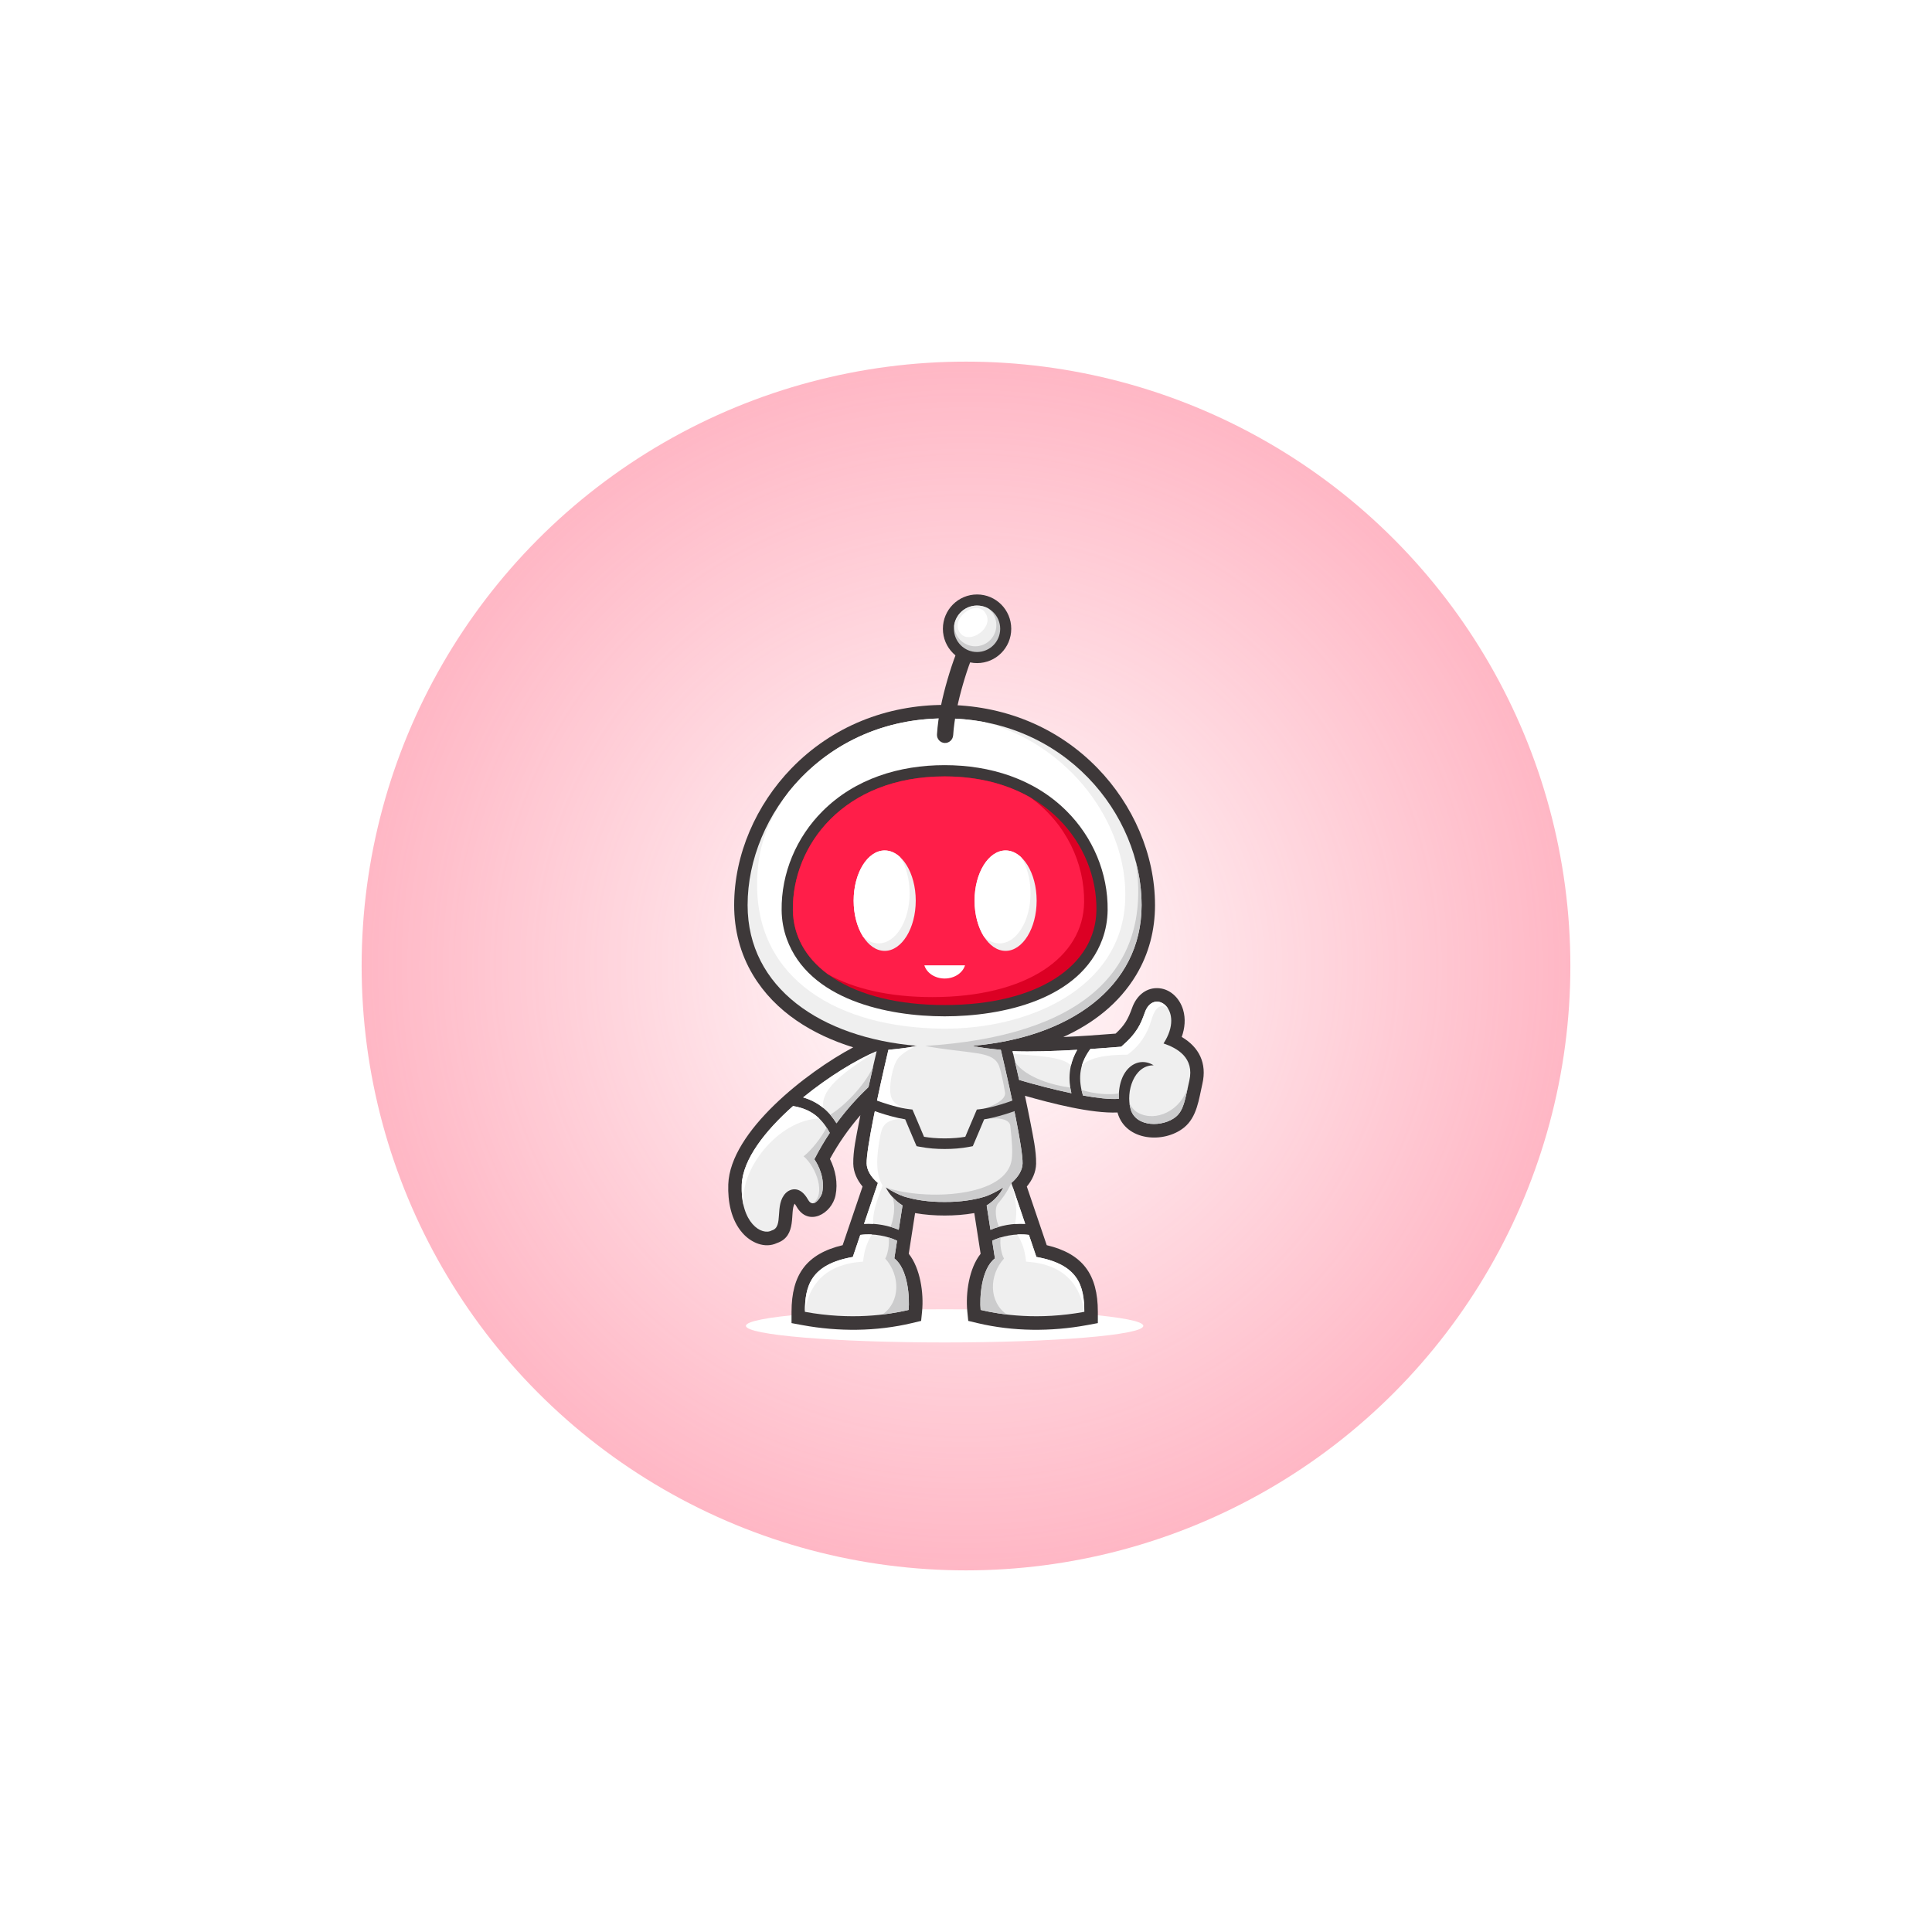 <svg xmlns="http://www.w3.org/2000/svg" width="390" height="390" viewBox="0 0 390 390" fill="none"><g filter="url(#filter0_f_1775_163207)"><circle cx="195" cy="195" r="122" fill="url(#paint0_radial_1775_163207)" fill-opacity="0.4"></circle></g><g clip-path="url(#clip0_1775_163207)"><path fill-rule="evenodd" clip-rule="evenodd" d="M190.686 264.293C212.837 264.293 230.793 265.797 230.793 267.643C230.793 269.489 212.837 270.993 190.686 270.993C168.535 270.993 150.578 269.489 150.578 267.643C150.578 265.797 168.535 264.293 190.686 264.293Z" fill="white"></path><path fill-rule="evenodd" clip-rule="evenodd" d="M225.596 224.57C220.302 224.805 212.26 222.731 206.902 221.199C207.299 223.059 207.682 224.92 208.044 226.787C208.527 229.317 209.201 232.347 209.152 234.913C209.116 236.645 208.364 238.213 207.278 239.517L211.295 251.356C218.556 253.081 221.615 257.251 221.615 264.806V267.087L219.386 267.5C212.175 268.826 204.481 268.79 197.334 267.087L195.454 266.638L195.262 264.706C194.9 261.078 195.61 256.032 197.952 253.095L196.674 244.877C194.708 245.226 192.693 245.369 190.698 245.369C188.704 245.369 186.688 245.226 184.722 244.877L183.445 253.095C185.787 256.032 186.497 261.078 186.135 264.706L185.943 266.638L184.062 267.087C176.915 268.79 169.221 268.826 162.01 267.5L159.782 267.087V264.806C159.782 257.258 162.841 253.088 170.101 251.356L174.119 239.517C173.033 238.213 172.28 236.645 172.245 234.913C172.195 232.347 172.869 229.317 173.352 226.787C173.459 226.231 173.565 225.682 173.679 225.126C171.315 227.842 169.278 230.764 167.532 233.943C168.661 236.174 169.165 238.811 168.668 241.278C167.908 245.034 163.125 247.728 160.768 243.523C160.712 243.416 160.548 243.159 160.406 242.974C159.377 244.613 160.988 249.517 156.851 250.921C154.381 252.097 151.591 250.836 149.902 248.918C147.56 246.281 146.893 242.496 147.013 239.082C147.383 228.376 162.94 216.352 172.231 211.42C164.069 208.882 156.496 204.313 151.996 196.808C149.42 192.51 148.199 187.72 148.199 182.717C148.199 172.431 152.67 162.417 159.768 155.097C167.972 146.636 178.966 142.295 190.677 142.295C202.388 142.295 213.389 146.636 221.586 155.097C228.684 162.424 233.155 172.431 233.155 182.717C233.155 187.72 231.934 192.51 229.358 196.808C225.909 202.567 220.635 206.616 214.638 209.338C218.165 209.174 221.686 208.932 225.199 208.647C227.016 206.979 227.697 205.782 228.549 203.415C229.337 201.213 231.104 199.467 233.538 199.467C236.122 199.467 238.116 201.441 238.826 203.836C239.365 205.661 239.174 207.556 238.549 209.324C242.062 211.391 243.674 214.641 242.715 218.79C242.006 221.869 241.644 225.49 239.011 227.614C234.958 230.885 227.25 230.358 225.611 224.677C225.603 224.642 225.589 224.613 225.582 224.577L225.596 224.57Z" fill="#3D3839"></path><path fill-rule="evenodd" clip-rule="evenodd" d="M190.688 145.018C214.905 145.018 230.448 164.391 230.448 182.709C230.448 199.437 215.6 209.495 196.302 211.113C197.764 211.476 199.808 211.711 202.03 211.918C204.209 221.141 206.48 231.94 206.423 234.862C206.395 236.145 205.621 237.549 204.152 238.804L206.948 247.05C205.699 246.979 204.443 247.072 203.258 247.278C202.065 247.492 200.93 247.834 199.943 248.255L199.177 243.337C200.901 242.246 202.023 240.807 202.541 239.695C201.192 240.536 199.879 241.199 198.893 241.526C196.636 242.225 193.882 242.653 190.681 242.631C187.473 242.653 184.726 242.225 182.469 241.526C181.483 241.199 180.17 240.536 178.821 239.695C179.339 240.799 180.461 242.246 182.185 243.337L181.419 248.255C180.432 247.834 179.297 247.492 178.104 247.278C176.919 247.065 175.663 246.972 174.414 247.05L177.21 238.804C175.734 237.549 174.96 236.145 174.939 234.862C174.882 231.947 177.16 221.141 179.332 211.918C181.554 211.711 183.605 211.476 185.06 211.113C165.762 209.487 150.914 199.43 150.914 182.709C150.914 164.391 166.465 145.018 190.674 145.018H190.688ZM207.708 249.281L209.212 253.729C217.701 255.233 218.886 259.588 218.886 264.813C209.574 266.523 202.08 265.411 197.956 264.428C197.722 262.104 198.034 256.167 200.837 254.028L200.284 250.457C201.221 250.001 202.378 249.623 203.627 249.403C204.94 249.167 206.345 249.103 207.708 249.281ZM181.085 250.457L180.532 254.028C183.335 256.16 183.647 262.104 183.413 264.428C179.29 265.411 171.795 266.523 162.483 264.813C162.483 259.588 163.661 255.233 172.157 253.729L173.661 249.281C175.024 249.103 176.429 249.167 177.742 249.403C178.992 249.623 180.148 250.001 181.085 250.457Z" fill="#EFEFEF"></path><path fill-rule="evenodd" clip-rule="evenodd" d="M204.367 239.439L206.951 247.051C206.262 247.009 205.574 247.023 204.892 247.073C205.446 244.492 205.041 242.575 204.367 239.439Z" fill="white"></path><path fill-rule="evenodd" clip-rule="evenodd" d="M176.011 249.196C175.046 250.729 174.457 252.325 174.23 254.67C171.1 254.913 163.846 255.782 162.477 264.813C162.477 259.589 163.655 255.234 172.15 253.73L173.655 249.282C174.436 249.175 175.224 249.154 176.011 249.196Z" fill="white"></path><path fill-rule="evenodd" clip-rule="evenodd" d="M176.274 247.05C175.664 247.008 175.039 247.008 174.422 247.043L177.218 238.797C175.742 237.542 174.968 236.138 174.947 234.855C174.89 231.94 177.169 221.134 179.34 211.911C181.562 211.704 183.613 211.469 185.068 211.105C184.025 211.576 181.959 212.588 181.129 213.857C180.27 215.175 179.638 218.083 179.702 220.165C179.773 222.346 180.838 223.044 182.797 223.778C183.982 224.22 183.358 225.981 182.712 225.938C178.652 225.667 178.063 227.499 177.751 229.039C176.785 233.779 176.821 237.114 178.148 239.295C177.786 240.628 176.068 244.05 176.267 247.043L176.274 247.05Z" fill="white"></path><path fill-rule="evenodd" clip-rule="evenodd" d="M180.057 241.526C180.617 242.161 181.327 242.788 182.186 243.33L181.419 248.248C180.901 248.027 180.348 247.827 179.766 247.663C180.326 246.302 180.944 243.266 180.057 241.526Z" fill="#CCCCCD"></path><path fill-rule="evenodd" clip-rule="evenodd" d="M202.007 249.781C201.765 251.199 202.177 253.259 202.674 254.05C199.586 257.457 199.601 262.86 203.256 265.348C201.141 265.098 199.359 264.749 197.961 264.421C197.727 262.097 198.039 256.16 200.843 254.022L200.289 250.451C200.807 250.201 201.389 249.973 202.014 249.781H202.007Z" fill="#CCCCCD"></path><path fill-rule="evenodd" clip-rule="evenodd" d="M229.332 174.106C230.07 176.95 230.446 179.837 230.446 182.71C230.446 199.438 215.599 209.495 196.301 211.113C197.763 211.477 199.807 211.712 202.028 211.919C204.207 221.142 206.478 231.94 206.422 234.863C206.393 236.146 205.62 237.55 204.15 238.804C203.214 240.836 202.177 242.105 201.475 242.917C200.616 243.922 201.12 246.652 201.68 247.643C201.063 247.821 200.481 248.028 199.934 248.256L199.168 243.338C200.893 242.247 202.014 240.807 202.532 239.695C201.184 240.536 199.871 241.199 198.884 241.527C196.627 242.226 193.873 242.653 190.672 242.632C187.464 242.653 184.718 242.226 182.461 241.527C181.474 241.199 180.161 240.536 178.812 239.695C186.52 242.39 203.327 241.819 204.243 233.929C204.406 232.489 204.307 230.273 203.937 227.229C203.859 226.573 203.086 225.419 199.218 225.853C198.472 225.939 198.423 225.162 198.373 224.841C198.33 224.578 197.954 224.022 198.771 223.758C201.56 222.838 203.128 221.634 202.866 220.458C202.546 218.605 202.475 218.277 202.085 216.623C201.588 214.499 201.198 213.223 197.174 212.603C194.221 212.147 190.53 211.869 186.762 211.135C218.019 209.153 232.597 196.224 229.318 174.106H229.332Z" fill="#CCCCCD"></path><path fill-rule="evenodd" clip-rule="evenodd" d="M190.687 145.018C193.377 145.018 195.967 145.26 198.43 145.709C215.776 150.093 227.771 166.28 227.139 181.747C226.408 199.702 207.437 207.792 190.346 207.649C169.288 207.471 152.694 197.784 152.829 178.383C152.879 171.333 154.809 165.76 159.167 159.908C166.073 151.212 176.989 145.018 190.687 145.018Z" fill="white"></path><path fill-rule="evenodd" clip-rule="evenodd" d="M190.687 205.161C179.203 205.161 163.305 201.868 158.827 189.545C158.152 187.684 157.805 185.731 157.783 183.75C157.691 176.252 160.764 169.017 166.045 163.742C172.617 157.171 181.567 154.455 190.687 154.455C199.807 154.455 208.757 157.171 215.329 163.742C220.61 169.017 223.69 176.244 223.591 183.75C223.562 185.731 223.222 187.684 222.547 189.545C218.069 201.868 202.171 205.161 190.687 205.161Z" fill="#3D3839"></path><path fill-rule="evenodd" clip-rule="evenodd" d="M190.688 202.881C171.738 202.881 160.191 194.891 160.049 183.714C159.886 170.728 170.255 156.729 190.688 156.729C211.122 156.729 221.491 170.728 221.328 183.714C221.186 194.891 209.639 202.881 190.688 202.881Z" fill="#DC0024"></path><path fill-rule="evenodd" clip-rule="evenodd" d="M167.097 196.644C162.597 193.315 160.12 188.853 160.049 183.714C159.886 170.728 170.255 156.729 190.688 156.729C197.623 156.729 203.4 158.347 207.999 160.984C215.295 166.266 218.943 174.37 218.844 182.111C218.702 193.287 207.154 201.277 188.204 201.277C179.46 201.277 172.292 199.574 167.089 196.644H167.097Z" fill="#FF1E49"></path><path fill-rule="evenodd" clip-rule="evenodd" d="M220.107 211.754C222.449 211.597 224.614 211.433 226.338 211.291C229.589 208.482 230.27 206.708 231.122 204.334C232.918 199.345 239.355 203.75 234.876 210.635C237.637 211.569 241.151 213.515 240.079 218.162C239.22 221.897 238.993 224.121 237.325 225.475C234.791 227.52 229.312 227.627 228.24 223.907C227.218 220.364 228.893 215.011 232.882 215.047C229.653 213.037 225.664 215.71 225.848 221.818C224.067 221.947 221.491 221.661 218.616 221.141C218.162 219.651 217.928 218.148 218.091 216.622C218.261 215.054 218.865 213.443 220.107 211.754Z" fill="#EFEFEF"></path><path fill-rule="evenodd" clip-rule="evenodd" d="M220.099 211.755C222.441 211.598 224.606 211.434 226.331 211.292C229.581 208.484 230.262 206.709 231.114 204.335C232.136 201.498 234.649 201.698 235.813 203.658C235.11 202.974 233.478 202.225 232.427 205.896C231.654 208.605 230.078 211.149 227.58 212.903C226.295 212.903 220.12 212.874 218.367 215.169C218.679 214.057 219.24 212.924 220.099 211.748V211.755Z" fill="white"></path><path fill-rule="evenodd" clip-rule="evenodd" d="M239.803 219.382C239.15 222.397 238.802 224.279 237.319 225.476C234.785 227.522 229.306 227.629 228.234 223.908C228.128 223.537 228.049 223.145 228 222.746C228.44 223.573 228.986 224.222 229.696 224.606C233.316 226.595 238.39 224.2 239.803 219.382ZM225.849 220.722C225.828 221.071 225.828 221.435 225.835 221.812C224.054 221.941 221.477 221.656 218.603 221.135C218.489 220.757 218.39 220.387 218.305 220.009C221.037 220.879 223.947 221.05 225.849 220.722Z" fill="#CCCCCD"></path><path fill-rule="evenodd" clip-rule="evenodd" d="M204.391 212.19C208.053 212.354 212.922 212.176 217.45 211.919C216.584 213.437 216.123 214.927 215.967 216.388C215.803 217.856 215.945 219.282 216.279 220.686C212.73 219.945 208.947 218.947 205.732 218.006C205.498 216.972 205.264 215.946 205.029 214.913C204.816 214.007 204.611 213.095 204.398 212.19H204.391Z" fill="#EFEFEF"></path><path fill-rule="evenodd" clip-rule="evenodd" d="M204.391 212.19C208.053 212.354 212.922 212.176 217.45 211.919C216.825 213.017 216.414 214.093 216.172 215.155C214.838 213.209 208.145 213.066 204.525 212.739L204.398 212.19H204.391Z" fill="white"></path><path fill-rule="evenodd" clip-rule="evenodd" d="M216.049 219.53C216.113 219.915 216.184 220.3 216.276 220.685C212.728 219.944 208.945 218.946 205.73 218.005C205.495 216.971 205.261 215.945 205.027 214.911L204.906 214.391C207.057 217.556 212.699 219.138 216.049 219.523V219.53Z" fill="#CCCCCD"></path><path fill-rule="evenodd" clip-rule="evenodd" d="M160.086 223.267C154.451 228.263 149.908 234.065 149.731 239.176C149.461 246.916 153.805 249.511 155.799 248.377C158.276 247.693 156.239 243.203 158.645 240.808C159.326 240.131 161.385 239.083 163.117 242.176C164.231 244.172 165.821 241.513 165.977 240.729C166.523 238 165.345 235.391 164.387 234.008C165.374 232.084 166.417 230.316 167.503 228.684C166.772 227.337 165.885 226.139 164.713 225.205C163.535 224.264 162.038 223.58 160.079 223.267H160.086Z" fill="#EFEFEF"></path><path fill-rule="evenodd" clip-rule="evenodd" d="M164.05 242.909C164.965 242.924 165.86 241.32 165.98 240.735C166.527 238.006 165.349 235.397 164.391 234.014C165.377 232.09 166.42 230.322 167.506 228.69C167.301 228.312 167.088 227.948 166.853 227.599C165.846 229.581 163.872 232.132 162.219 233.415C164.831 235.632 166.79 241.22 164.043 242.917L164.05 242.909Z" fill="#CCCCCD"></path><path fill-rule="evenodd" clip-rule="evenodd" d="M160.085 223.267C154.45 228.263 149.908 234.065 149.73 239.176C149.674 240.836 149.83 242.262 150.128 243.459C149.12 236.118 157.105 226.096 165.366 225.776C165.16 225.576 164.947 225.391 164.72 225.212C163.542 224.272 162.044 223.587 160.085 223.274V223.267Z" fill="white"></path><path fill-rule="evenodd" clip-rule="evenodd" d="M176.973 212.197C172.949 213.879 167.264 217.329 162.125 221.527C163.672 221.983 164.957 222.667 166.036 223.53C167.185 224.442 168.094 225.54 168.853 226.751C170.89 223.964 173.069 221.577 175.312 219.438C175.646 217.927 175.986 216.423 176.334 214.912C176.54 214.007 176.753 213.095 176.966 212.189L176.973 212.197Z" fill="#EFEFEF"></path><path fill-rule="evenodd" clip-rule="evenodd" d="M167.594 225.02C168.062 225.561 168.481 226.146 168.864 226.752C170.901 223.965 173.08 221.577 175.323 219.439C175.635 218.035 175.955 216.63 176.274 215.233C175.053 218.256 171.157 222.817 167.594 225.02Z" fill="#CCCCCD"></path><path fill-rule="evenodd" clip-rule="evenodd" d="M176.973 212.196C172.949 213.878 167.264 217.328 162.125 221.526C163.672 221.983 164.957 222.667 166.036 223.529L166.227 223.686C165.369 219.552 171.756 215.511 176.973 212.196Z" fill="white"></path><path fill-rule="evenodd" clip-rule="evenodd" d="M192.402 148.44C192.345 149.338 191.571 150.029 190.677 149.979C189.783 149.929 189.087 149.145 189.144 148.247C189.364 144.591 190.237 140.706 191.259 137.192C192.238 133.821 193.566 130.043 195.319 126.985C195.766 126.201 196.767 125.93 197.547 126.379C198.328 126.828 198.598 127.833 198.151 128.617C196.532 131.44 195.297 134.983 194.396 138.104C193.445 141.383 192.622 145.033 192.409 148.44H192.402Z" fill="#3D3839"></path><path fill-rule="evenodd" clip-rule="evenodd" d="M197.235 120C201.046 120 204.133 123.101 204.133 126.928C204.133 130.756 201.046 133.856 197.235 133.856C193.423 133.856 190.336 130.756 190.336 126.928C190.336 123.101 193.423 120 197.235 120Z" fill="#3D3839"></path><path fill-rule="evenodd" clip-rule="evenodd" d="M197.233 122.238C199.809 122.238 201.903 124.341 201.903 126.928C201.903 129.516 199.809 131.618 197.233 131.618C194.656 131.618 192.562 129.516 192.562 126.928C192.562 124.341 194.649 122.238 197.233 122.238Z" fill="#CCCCCD"></path><path fill-rule="evenodd" clip-rule="evenodd" d="M197.23 122.238C198.06 122.238 198.848 122.459 199.522 122.844C200.502 123.628 201.126 124.833 201.126 126.187C201.126 128.546 199.217 130.464 196.868 130.464C194.519 130.464 192.624 128.561 192.609 126.208C192.957 123.963 194.888 122.238 197.223 122.238H197.23Z" fill="#EFEFEF"></path><path fill-rule="evenodd" clip-rule="evenodd" d="M199.115 124.106C200.541 127.192 194.835 130.642 193.472 127.15C192.337 124.234 197.575 120.763 199.115 124.106Z" fill="white"></path><path fill-rule="evenodd" clip-rule="evenodd" d="M179.359 249.781C179.601 251.199 179.189 253.259 178.692 254.05C181.779 257.457 181.765 262.86 178.117 265.348C180.232 265.098 182.014 264.749 183.412 264.421C183.646 262.097 183.334 256.16 180.53 254.022L181.084 250.451C180.566 250.201 179.984 249.973 179.359 249.781Z" fill="#CCCCCD"></path><path fill-rule="evenodd" clip-rule="evenodd" d="M205.344 249.196C206.309 250.729 206.898 252.325 207.125 254.67C210.255 254.913 217.509 255.782 218.879 264.813C218.879 259.589 217.7 255.234 209.205 253.73L207.7 249.282C206.919 249.175 206.132 249.154 205.344 249.196Z" fill="white"></path><path fill-rule="evenodd" clip-rule="evenodd" d="M176.112 221.833C177.595 222.404 179.007 222.867 180.25 223.209C181.548 223.566 182.698 223.808 183.578 223.908L184.189 223.979L184.437 224.549C184.941 225.711 185.275 226.502 185.601 227.286L186.524 229.474C187.155 229.581 187.773 229.653 188.383 229.71C189.164 229.774 189.938 229.802 190.69 229.802C191.442 229.802 192.209 229.774 192.997 229.71C193.607 229.66 194.231 229.581 194.856 229.474L195.779 227.286C196.112 226.495 196.439 225.704 196.943 224.549L197.191 223.979L197.809 223.908C198.689 223.808 199.838 223.573 201.137 223.209C202.379 222.867 203.792 222.404 205.275 221.833L206.035 223.844C204.53 224.421 203.046 224.906 201.698 225.276C200.562 225.59 199.533 225.818 198.667 225.953L197.759 228.113C197.432 228.904 197.099 229.695 196.595 230.85L196.368 231.37L195.814 231.477C194.906 231.655 194.026 231.769 193.174 231.841C192.322 231.912 191.492 231.941 190.697 231.941C189.902 231.941 189.072 231.912 188.22 231.841C187.368 231.769 186.495 231.648 185.58 231.477L185.026 231.37L184.799 230.85C184.295 229.688 183.961 228.897 183.635 228.113L182.727 225.953C181.861 225.818 180.832 225.59 179.696 225.276C178.347 224.906 176.864 224.421 175.359 223.844L176.119 221.833H176.112Z" fill="#3D3839"></path><path fill-rule="evenodd" clip-rule="evenodd" d="M194.798 194.869C194.337 196.394 192.676 197.527 190.696 197.527C188.716 197.527 187.055 196.394 186.594 194.869H194.805H194.798Z" fill="white"></path><path fill-rule="evenodd" clip-rule="evenodd" d="M178.587 191.947C182.037 191.947 184.854 187.392 184.854 181.811C184.854 176.23 182.037 171.676 178.587 171.676C175.138 171.676 172.32 176.23 172.32 181.811C172.32 187.392 175.138 191.947 178.587 191.947Z" fill="#EFEFEF"></path><path fill-rule="evenodd" clip-rule="evenodd" d="M202.994 191.947C206.443 191.947 209.261 187.392 209.261 181.811C209.261 176.23 206.443 171.676 202.994 171.676C199.544 171.676 196.727 176.23 196.727 181.811C196.727 187.392 199.544 191.947 202.994 191.947Z" fill="#EFEFEF"></path><path fill-rule="evenodd" clip-rule="evenodd" d="M178.587 171.676C179.723 171.676 180.788 172.168 181.71 173.023C182.888 174.862 183.619 177.442 183.619 180.3C183.619 185.896 180.816 190.436 177.352 190.436C176.217 190.436 175.152 189.944 174.23 189.089C173.051 187.25 172.32 184.67 172.32 181.811C172.32 176.216 175.124 171.676 178.587 171.676Z" fill="white"></path><path fill-rule="evenodd" clip-rule="evenodd" d="M202.994 171.676C204.129 171.676 205.194 172.168 206.116 173.023C207.295 174.862 208.026 177.442 208.026 180.3C208.026 185.896 205.222 190.436 201.759 190.436C200.623 190.436 199.558 189.944 198.636 189.089C197.458 187.25 196.727 184.67 196.727 181.811C196.727 176.216 199.53 171.676 202.994 171.676Z" fill="white"></path></g><defs><filter id="filter0_f_1775_163207" x="0" y="0" width="390" height="390" filterUnits="userSpaceOnUse" color-interpolation-filters="sRGB"><feGaussianBlur stdDeviation="36.5"></feGaussianBlur></filter><radialGradient id="paint0_radial_1775_163207" cx="0" cy="0" r="1" gradientUnits="userSpaceOnUse" gradientTransform="translate(195 195) rotate(90) scale(122)"><stop stop-color="#FF4B6E" stop-opacity="0"></stop><stop offset="1" stop-color="#FF4B6E"></stop></radialGradient><clipPath id="clip0_1775_163207"><rect width="96" height="151" fill="white" transform="translate(147 120)"></rect></clipPath></defs></svg>